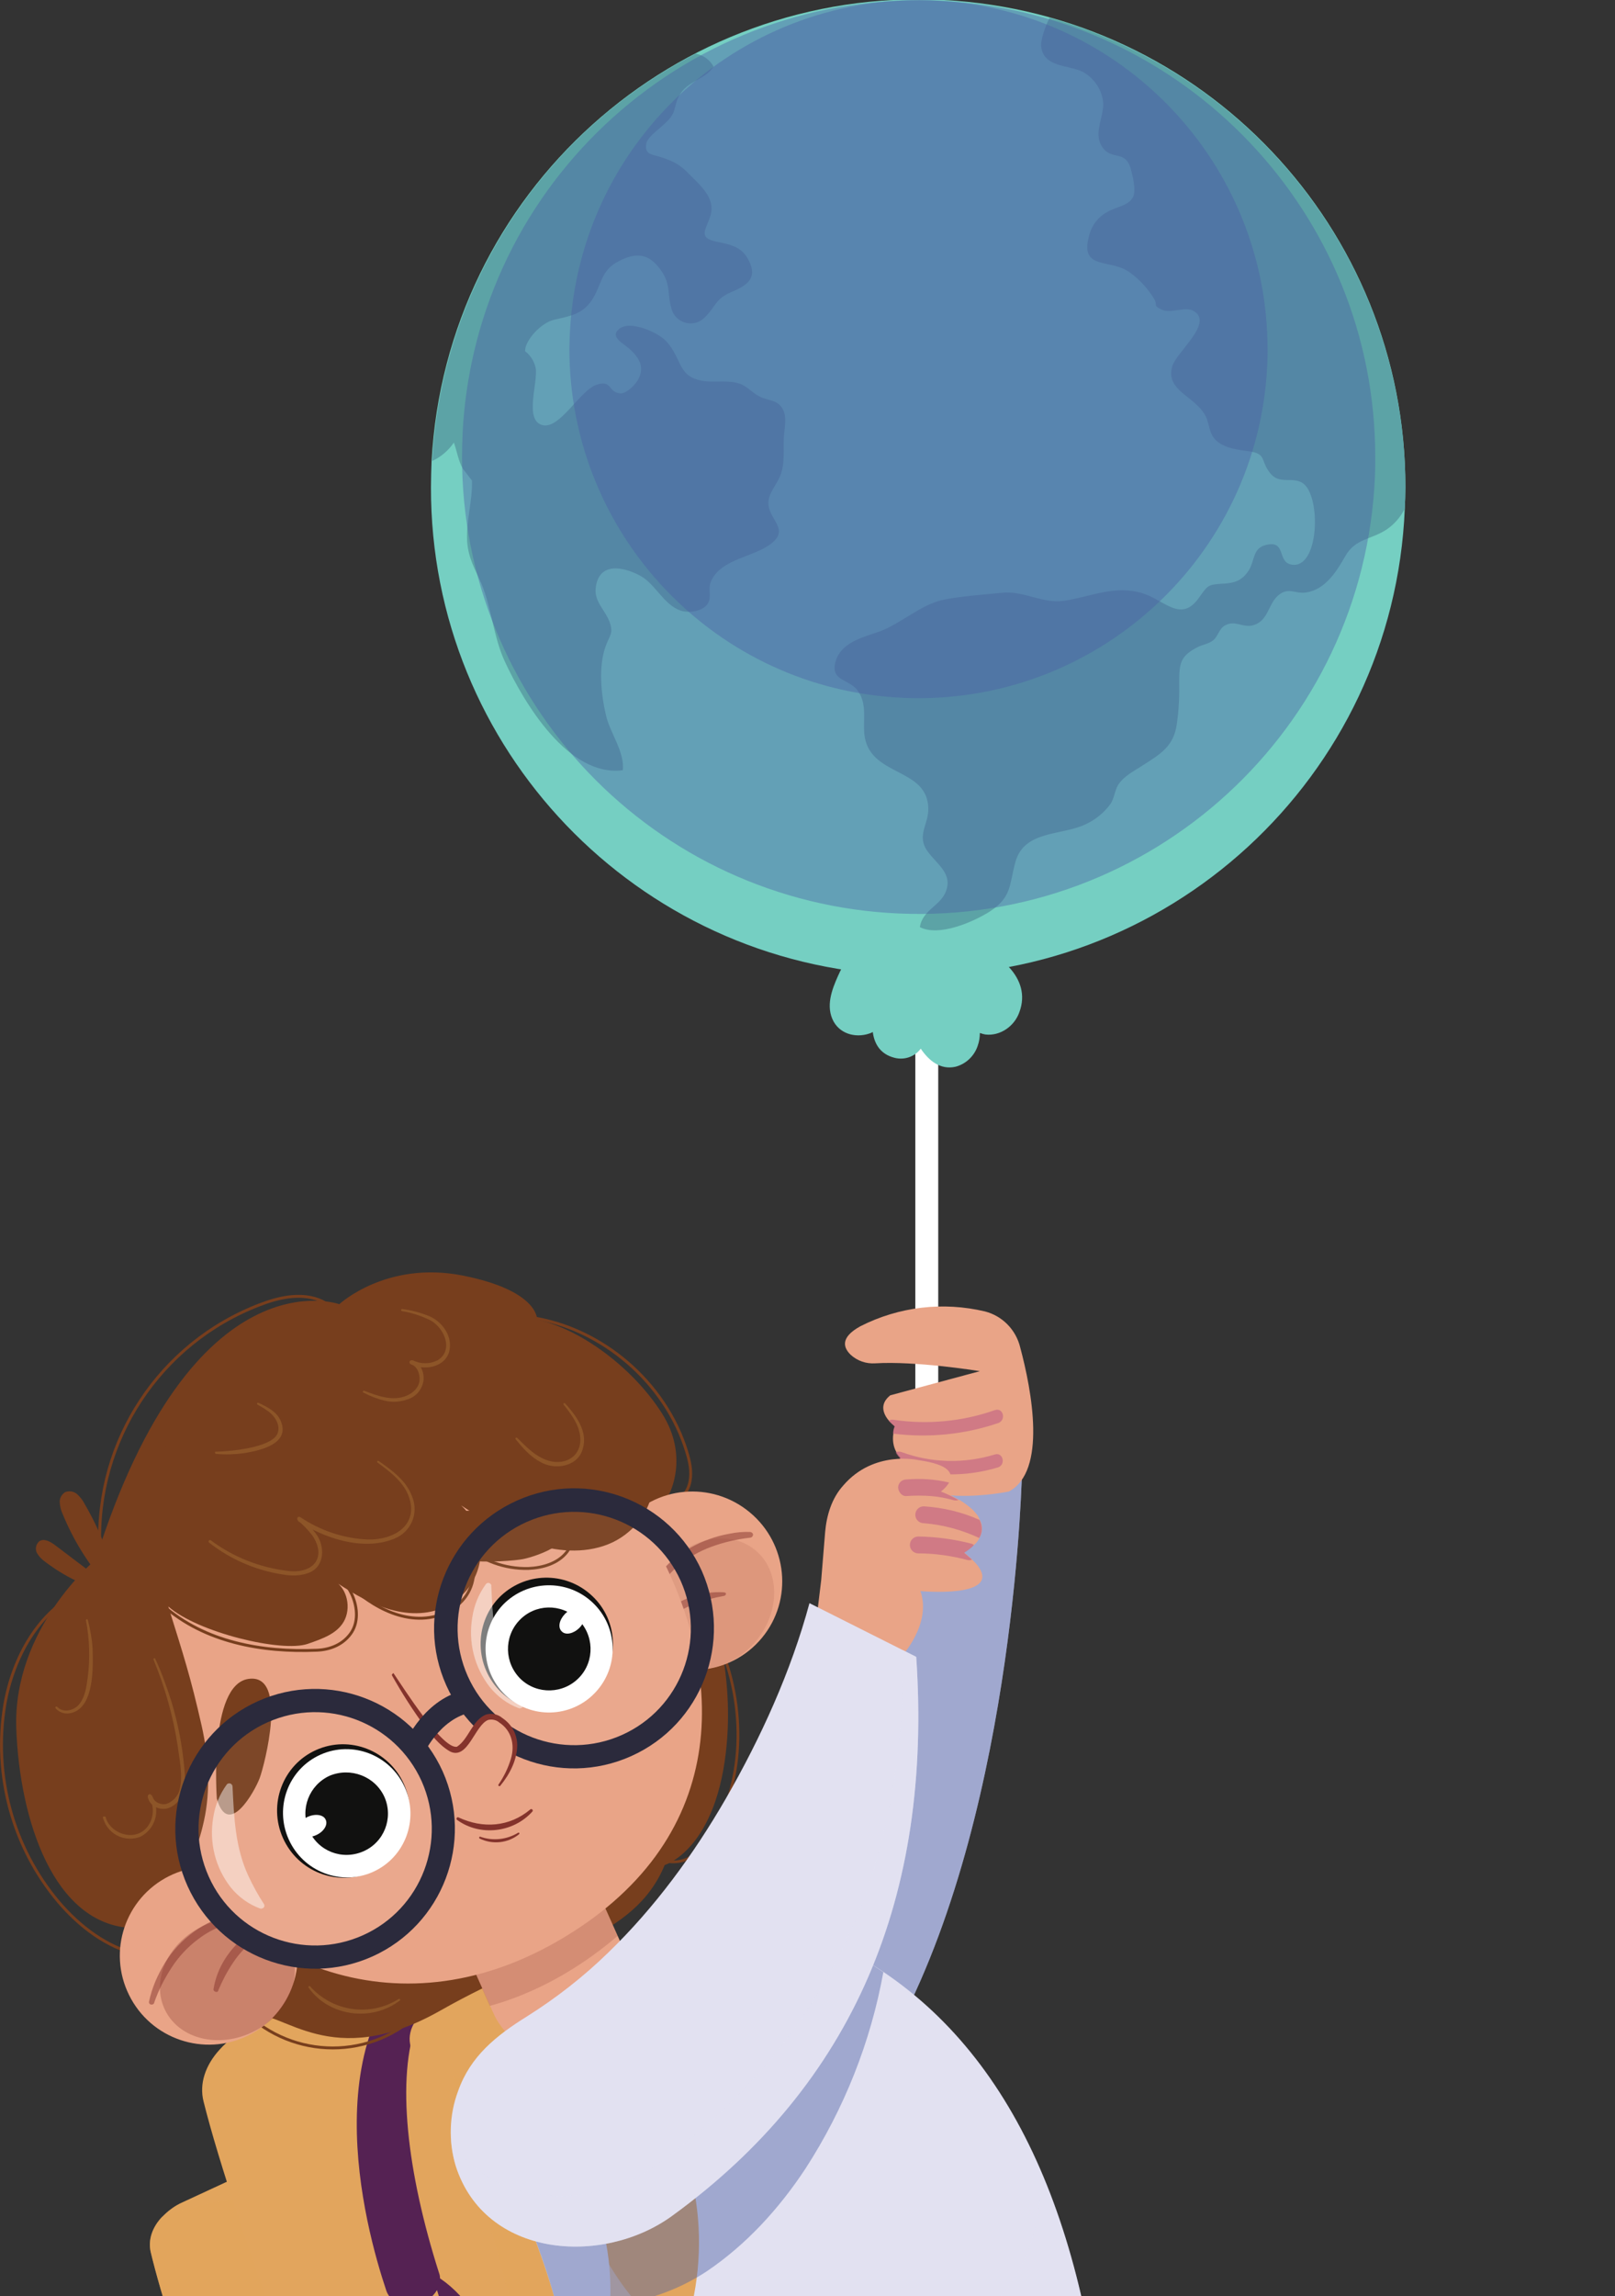 <?xml version="1.0" encoding="UTF-8"?> <svg xmlns="http://www.w3.org/2000/svg" xmlns:xlink="http://www.w3.org/1999/xlink" version="1.1" id="Слой_1" x="0px" y="0px" viewBox="0 0 535.5 761.1" style="enable-background:new 0 0 535.5 761.1;" xml:space="preserve"><rect x="0" y="0" width="535.5" height="761.1" fill="#333333" stroke="none"/> <style type="text/css"> .st0{clip-path:url(#SVGID_00000029725505286387897120000004481907416192002453_);} .st1{fill:#FFFFFF;} .st2{fill:#75CFC2;} .st3{fill:#5CA3A6;} .st4{opacity:0.42;fill:#4B60A5;enable-background:new ;} .st5{fill:#E2A55D;} .st6{opacity:0.46;fill:#E2A55D;enable-background:new ;} .st7{fill:#552253;} .st8{fill:#4B60A5;} .st9{fill:#DD9EBD;} .st10{fill:#F7EBE8;} .st11{opacity:0.46;fill:#552253;enable-background:new ;} .st12{fill:#E2E1F1;} .st13{opacity:0.44;fill:#4B60A5;enable-background:new ;} .st14{fill:#E9A487;} .st15{opacity:0.65;fill:#C46584;enable-background:new ;} .st16{fill:#1E2FFA;} .st17{opacity:0.22;fill:#4B60A5;enable-background:new ;} .st18{opacity:0.44;fill:#E2E1F1;enable-background:new ;} .st19{fill:none;stroke:#773E1D;stroke-width:0.96;stroke-miterlimit:10;} .st20{fill:none;stroke:#773E1D;stroke-width:0.91;stroke-miterlimit:10;} .st21{fill:#773E1D;} .st22{opacity:0.2;fill:#84332C;enable-background:new ;} .st23{opacity:0.12;fill:#84332C;enable-background:new ;} .st24{opacity:0.5;fill:#84332C;enable-background:new ;} .st25{fill:#050504;stroke:#050504;stroke-width:1.49;stroke-miterlimit:10;} .st26{fill:#050504;} .st27{fill:#84332C;} .st28{fill:#8D5528;} .st29{opacity:5.000000e-02;fill:#FFFFFF;enable-background:new ;} .st30{fill:#2B2A3C;} .st31{opacity:0.46;} </style> <g> <defs> <rect id="SVGID_1_" y="-0.2" width="535.5" height="761.3"></rect> </defs> <clipPath id="SVGID_00000173846654024165686660000014185358716942119358_"> <use xlink:href="#SVGID_1_" style="overflow:visible;"></use> </clipPath> <g style="clip-path:url(#SVGID_00000173846654024165686660000014185358716942119358_);"> <g id="Слой_2_00000056400675713323692790000008896561736490288783_"> <g id="STORY_4"> <rect x="303.5" y="284" class="st1" width="7.6" height="263.9"></rect> <path class="st2" d="M466,161.5c0,2.4-0.1,4.7-0.2,7.1c-3.7,89.1-79,158.3-168.1,154.6c-86.6-3.6-155-75-154.8-161.7 c0-2.9,0.1-5.8,0.2-8.6C147.9,63.8,223.9-4.6,312.9,0C398.8,4.5,466.1,75.5,466,161.5z"></path> <path class="st2" d="M321,312.6c-5.7-1.6-11.8-2-17.7-2.4c-5.2-0.3-10.7-0.4-15.6,1.8s-7.7,6.7-9.8,11.4s-4.2,10.2-1.5,15.2 c2.5,4.5,8.1,5.6,12.6,3.7c0.1-0.1,0.3-0.2,0.4-0.2c0.5,3.9,2.5,7.3,7.1,8.5c3.3,0.9,6.8-0.3,8.8-3c2.7,4,6.5,7.1,11.5,6 c3.5-0.9,6.3-3.6,7.4-7c0.5-1.4,0.7-2.8,0.7-4.2c0.6,0.2,1.2,0.4,1.8,0.5c5,0.6,9.7-2.8,11.3-7.4 C342.3,324,330.6,315.3,321,312.6z"></path> <path class="st3" d="M466,161.5c0,2.4-0.1,4.7-0.2,7.1c-1.4,2.8-3.5,5.2-6,6.9c-5.3,3.5-10.3,2.9-13.7,8.8 c-2.8,4.9-6.6,11.2-13.1,12.1c-3.7,0.5-5.7-1.9-9.1,0.9s-3.3,8.4-8.2,9.9c-3.5,1.1-6.1-1.8-9.5,0.1c-2,1.1-2.3,3.6-3.9,4.9 s-3.4,1.4-5.2,2.3c-5.6,2.9-6.1,5.2-6.1,11.4c0.1,4.7-0.1,9.4-0.8,14.1c-1,7.3-5.2,9.8-11.3,13.7c-2.9,1.9-6.2,3.5-8.1,6.4 c-1.2,1.9-1.3,4.5-2.6,6.4c-2.2,3-5.1,5.3-8.4,6.8c-7.9,3.7-20.2,1.9-23.1,12.4c-2.1,7.5-1.1,11.7-8.6,16.5 c-5.4,3.4-16.8,8.4-23.1,5.1c0.9-5.6,6.5-6.9,8.5-11.5c2.7-6.2-3-9.4-6-13.7c-3.7-5.3,0.5-8.8,0.3-14.3 c-0.4-13.2-18.4-10.4-21-23.1c-1-5.1,1-10.8-2.2-15.5c-2.8-4.2-9-3.3-7.7-9.3c1.5-6.9,9.1-8.6,14.8-10.6 c7.2-2.7,13.6-8.9,21.1-10.5c6-1.2,13.2-1.7,19.4-2.3c7.4-0.8,13.5,3.8,20.9,2.6c8.9-1.4,16.7-5.3,25.9-2.4 c7.2,2.3,12.6,9.8,18.5,1.5c2.9-4,2.8-4.4,7.5-4.7c3.8-0.2,6.6-0.6,9.1-4.5c2-3.2,1.2-7.4,5.8-8.4c6.6-1.5,3.6,5.5,8.1,6.5 c9.5,2.1,10.2-22.9,3.9-27c-3.5-2.2-7.6,0.6-10.7-3.2c-3.4-4.2-1.1-6.5-7-7.3c-3.5-0.5-7.6-0.9-10.5-3.2s-2.5-5.4-3.9-8.4 c-3.5-6.8-13.5-8.4-11.1-16.6c1.4-4.8,14.1-14.6,6.9-18.4c-2.8-1.5-7.5,1.1-10.5-0.4s-1.1-1.2-2.4-3.5c-2-3.3-4.6-6.2-7.7-8.5 c-6.4-5.2-17.1-0.6-13.9-12.4c0.8-3.4,3-6.3,6-7.9c2.7-1.7,7.1-2,8.6-5c1.1-2.3-0.2-7.3-0.8-9.5c-1.9-6.3-6.4-2.4-9.5-7.2 s1.1-10.5,0.3-15.3c-0.6-4-3.1-7.5-6.7-9.5c-5-2.4-13.2-1.4-13.8-8.7c-0.1-1.6,1.1-5.8,2.8-9.2C417.8,25.5,466,89.1,466,161.5z"></path> <path class="st3" d="M259.9,144.9c-0.2,4.2,0.4,8.2-1,12.3c-0.9,2.6-3,5-3.8,7.5c-2.1,6.6,7,9.9,1.2,15s-17.2,5.2-20.6,13.1 c-1,2.4,0.3,4.9-0.9,7.1c-1.6,2.8-6.4,3.4-9.1,2.5c-5.6-1.9-8.3-8.7-13.3-11.5c-5.7-3.1-14-4.8-14.9,4.2 c-0.4,4.4,3.2,7.2,4.6,11s0.1,4.4-1.2,7.9c-2.6,6.9-1.6,16.3,0.1,23.4c1.4,5.7,6.2,12,5.5,17.9c-18.1,2.4-32.9-22.6-39.1-36 c-3.8-8.2-4.3-17.5-7.8-25.9c-2.1-4.8-4.3-8.3-4.7-13.9c-0.4-6.8,1.8-13.5,1.6-20.2l-3-3.9c-1.5-2.5-2-5.9-3-8.7 c-1.8,2.6-4.2,4.7-7,6l-0.2,0.1c3.1-57.3,36.3-108.7,87.4-135c2.5,0.5,4.7,2,5.9,4.3c-2.8,4.4-8.8,4.6-11.5,9.8 c-1,1.8-1.1,3.8-1.9,5.6c-1.5,3.6-8.3,7-8.9,10.1c-0.7,3.8,2,3.5,5.2,4.6c4.2,1.4,6.2,2.6,9,5.5c3.5,3.6,8.6,7.7,7.2,13.3 c-1.3,5-4.9,7.8,2.3,9.2c4.9,1,8.6,1.8,10.8,7.3s-2.3,7.6-6.5,9.4c-5.1,2.2-4.9,4.6-8.5,8.2c-2.5,2.7-6.7,2.8-9.3,0.3 c-0.9-0.8-1.5-1.8-1.8-2.9c-1.5-4.8-0.2-8.1-3.4-12.7c-3.8-5.5-7.9-6.5-14.2-3.2c-6,3.1-5.5,7.7-8.8,12.8 c-3.2,4.9-7.6,5.4-12.6,6.6c-3.8,0.9-8.3,5.4-9.4,9c-0.1,0.4-0.2,0.9-0.2,1.4c1.8,1.4,3,3.3,3.5,5.5c0.9,4.8-3.9,17.3,2.2,19 c5.8,1.6,12.6-11.7,18.1-13.4c5.1-1.6,3.6,2.4,7.7,2.9c2.1,0.2,5.3-3.1,6.1-4.8c2.1-4.1,0.1-7.1-2.8-9.8c-2-1.9-6.8-4-3.7-6.7 c3.7-3.2,13,1.2,15.5,3.8c5.8,6,3.6,12.5,13.5,13.5c3.5,0.3,7.7-0.4,11.1,0.8c2.6,0.9,4.3,3.2,6.7,4.3c3.1,1.5,5.8,0.9,7.6,4.2 C261,138.4,260.1,142,259.9,144.9z"></path> <path class="st4" d="M456,151.4c0,2.2,0,4.4-0.1,6.6c-3.6,83.6-74.2,148.4-157.8,144.8c-81.1-3.5-145-70.3-144.9-151.4 c0-2.7,0.1-5.4,0.2-8.1C157.8,59.8,229.2-4.2,312.7,0.3C393,4.6,456,71,456,151.4z"></path> <path class="st4" d="M420.3,115.8c0,1.7,0,3.4-0.1,5.1c-2.9,63.9-57.1,113.3-120.9,110.4c-61.8-2.8-110.4-53.7-110.5-115.5 c0-2.1,0.1-4.1,0.2-6.2c3.5-63.9,58-112.8,121.9-109.4C372.2,3.6,420.3,54.3,420.3,115.8L420.3,115.8z"></path> <path class="st5" d="M50,746.6c6.7,28.1,30.9,95,38,114.6c0.9,2.2,2.4,4.1,4.5,5.4c2.4,1.6,5.2,2.6,8.1,2.9 c13.6,1.6,33.2,0,40.8-0.7c3.1-0.3,6.2-0.9,9.3-1.7c11.9-3.5,22.2-11.2,28.7-21.8c3.1-4.9,3.6-10.2,1.5-14.8 c0,0-28.6-95-38.7-108.9c-6.6-9.1-15.7-13.8-29.3-12.6c-5.9,0.5-11.6,2.1-17,4.6L60.5,730c-2.5,1.1-4.8,2.8-6.7,4.8 C50.5,738.2,49,742.5,50,746.6z"></path> <path class="st6" d="M50,746.6c6.7,28.1,30.9,95,38,114.6c0.9,2.2,2.4,4.1,4.5,5.4c12,2.7,28.9,1.8,40.2,0.7 c6.8-0.7,12-5.4,11.4-10.2c-3.5-25.6-27.9-89.6-37.6-114.4c-3.7-9.4-15.7-15.1-29.2-13.6c-8,1-16,2.9-23.6,5.7 C50.5,738.2,49,742.5,50,746.6z"></path> <path class="st5" d="M123.6,857.7c1.3,3.1,3.6,5.7,6.5,7.4c3.6,2.1,7.6,3.4,11.8,3.7c19.6,1.8,47.8-1.2,58.7-2.6 c4.5-0.5,9-1.4,13.4-2.7c15.5-4.7,29-14.2,38.6-27.2c1.1-1.5,2.1-3,3.1-4.4c4.5-7,5.4-14.4,2.4-20.8c0,0-41.9-143.1-61.2-160.9 c-2.6-2.4-5.5-4.4-8.6-6.1c-9.9-5.2-22.5-6.4-38.9-2.6c-3.9,0.9-7.6,2.2-11.2,3.9l-9.9,4.8l-19.6,9.4l-26,12.5 c-3.7,1.7-7.1,4.2-9.8,7.2c-4.8,5.2-6.9,11.4-5.4,17.3C77.5,736.8,113.2,830.7,123.6,857.7z"></path> <polygon class="st7" points="158.6,798.3 113.3,804.4 110.1,806.4 134,843.8 "></polygon> <polygon class="st7" points="158.6,798.3 113.3,804.4 110.1,806.4 134,843.8 "></polygon> <polygon class="st8" points="125.8,839.1 109.5,787.9 121.2,784.2 137.5,835.3 134.2,833.4 132.7,836.9 129.8,835 128.8,838.3 126.3,836.1 "></polygon> <polygon class="st7" points="125.8,839.1 126.3,836.1 128.8,838.3 129.8,835 132.7,836.9 134.2,833.4 137.5,835.3 136.8,842.8 136.1,849.5 131.2,844.5 "></polygon> <polygon class="st7" points="131.2,844.5 136.8,842.8 136.1,849.5 "></polygon> <path class="st9" d="M112.2,776.1L112.2,776.1c3.2-1,6.7,0.8,7.7,4c0,0,0,0,0,0l1.5,4.7l-11.7,3.7l-1.5-4.7 C107.1,780.6,108.9,777.1,112.2,776.1C112.1,776.1,112.1,776.1,112.2,776.1z"></path> <rect x="109.7" y="785.9" transform="matrix(0.953 -0.304 0.304 0.953 -234.174 72.585)" class="st10" width="12.2" height="3.9"></rect> <polygon class="st10" points="132,784.5 148.3,835.6 136.6,839.3 120.2,788.2 123.6,790.1 125,786.7 128,788.5 129,785.2 131.4,787.4 "></polygon> <polygon class="st7" points="132,784.5 131.4,787.4 129,785.2 128,788.5 125,786.7 123.6,790.1 120.2,788.2 121,780.8 121.6,774 126.6,779 "></polygon> <polygon class="st7" points="126.6,779 121,780.8 121.6,774 "></polygon> <path class="st5" d="M145.6,847.5L145.6,847.5c-3.2,1-6.7-0.8-7.7-4l-1.5-4.7l11.7-3.7l1.5,4.7 C150.7,843,148.9,846.4,145.6,847.5z"></path> <rect x="135.8" y="833.7" transform="matrix(0.953 -0.304 0.304 0.953 -247.483 82.778)" class="st10" width="12.2" height="3.9"></rect> <polygon class="st8" points="146.5,835.9 130.2,784.8 141.9,781 158.2,832.2 154.9,830.2 153.4,833.7 150.5,831.9 149.5,835.2 147.1,833 "></polygon> <polygon class="st7" points="146.5,835.9 147.1,833 149.5,835.2 150.5,831.9 153.4,833.7 154.9,830.2 158.2,832.2 157.5,839.6 156.8,846.4 151.9,841.4 "></polygon> <polygon class="st7" points="151.9,841.4 157.5,839.6 156.8,846.4 "></polygon> <path class="st9" d="M132.9,772.9L132.9,772.9c3.2-1,6.7,0.8,7.7,4l1.5,4.7l-11.7,3.7l-1.5-4.7 C127.8,777.4,129.6,773.9,132.9,772.9C132.9,772.9,132.9,772.9,132.9,772.9z"></path> <rect x="130.4" y="782.7" transform="matrix(0.953 -0.304 0.304 0.953 -232.231 78.728)" class="st10" width="12.2" height="3.9"></rect> <path class="st7" d="M110.1,806.4c6.4,1.6,13.3,1.4,19.7,0.5c10.1-1.3,19.2-5.5,28.8-8.6l18.6,58.2c0.5,1.7-0.1,3.6-1.6,4.5l0,0 c-2.5,1.6-5.1,2.9-7.8,3.9c-13.7,5-26.2,0.7-34-3.4c-5.1-2.6-8.7-7.4-9.9-13C123.8,848.6,117.5,829.7,110.1,806.4z"></path> <path class="st11" d="M158.6,798.3l18.5,57.9c-4.3,1-8.7-0.7-10.5-4.4c-5.2-10.7-11.6-29.5-18-50 C151.9,800.6,155.2,799.4,158.6,798.3z"></path> <path class="st6" d="M199.7,852.9c3.1,5.9,13.3,7,21.9,2.4c10.7-5.7,21-12.1,30.9-19c1.1-1.5,2.1-3,3.1-4.4 c4.5-7,5.4-14.4,2.4-20.8c0,0-41.9-143.1-61.2-160.9c-2.6-2.4-5.5-4.4-8.6-6.1c-4.5,1.8-9,3.8-13.3,6.1 c-17.8,9.4-27.7,26-24.2,40.1C159.6,727.3,183,821,199.7,852.9z"></path> <path class="st7" d="M148.4,641.7l21.4-3.7c-11.7,5.8-25.2,15.6-31.5,32.2c-7,18.4-3.4,49.8,7.3,83.3c0.2,0.5,0.3,1.1,0.3,1.7 c4.8,3.3,8.8,7.6,11.7,12.7c0.2,0.4,0,0.9-0.3,1.1c-0.1,0-0.1,0.1-0.2,0.1c-2.3,0.8-4.4,1.9-6.5,3.1c-0.4,0.3-1,0.2-1.2-0.2 c0,0,0-0.1-0.1-0.1c-1.7-4.2-3.1-8.4-4.4-12.8c-1.5,2.5-4,4.3-6.9,4.8c-2.1,0.5-4.3,0.3-6.2-0.6c-1.7-0.8-3.1-2.2-3.7-4 C121,738.2,102.3,669.5,148.4,641.7z"></path> <path class="st12" d="M338.9,486.6l-37.1-2.9c-25.2,62.8-31.9,111.4-66.9,140.6c-9.9,8.3-16.9,19.8-18.1,32.7 c-1.9,20.3,6.3,32.4,22.3,38.1c22.6,8.1,48.1-2.8,59.2-24.1C337.1,596.6,338.9,486.6,338.9,486.6z"></path> <g> <path class="st13" d="M338.9,486.6l-37.1-2.9c-25.2,62.8-31.9,111.4-66.9,140.6c-9.9,8.3-16.9,19.8-18.1,32.7 c-1.9,20.3,6.3,32.4,22.3,38.1c22.6,8.1,48.1-2.8,59.2-24.1C337.1,596.6,338.9,486.6,338.9,486.6z"></path> </g> <path class="st14" d="M334.5,494.4c12.7-6.7,7.6-33.5,3.8-47.7c-1.4-5.9-5.9-10.5-11.7-12c-13.9-3.3-28.5-1.6-41.3,4.9 c-6.9,3.8-5.6,7.2-3.2,9.5c2.2,2,5.1,3,8.1,2.8c13.4-0.8,33.4,2.4,34.7,2.6l-29.7,8c-3.9,3.1-2.1,6.5-0.4,8.5 c0.6,0.6,1.2,1.2,1.9,1.8c-0.3,0.8-0.5,1.6-0.5,2.5c-0.3,2.1,0,4.2,1,6c0.3,0.7,0.8,1.3,1.3,1.8c0,0.9,0.1,1.9,0.3,2.8 C302,501,334.5,494.4,334.5,494.4z"></path> <path class="st15" d="M296.1,475.2c11.8,1.5,23.7,0.3,34.9-3.5c2.7-1,1.7-5.2-1.1-4.3c-10.8,3.8-22.4,4.9-33.7,3.2 c-0.5-0.1-1.1,0-1.5,0.4c0.6,0.6,1.2,1.2,1.9,1.8C296.3,473.6,296.1,474.4,296.1,475.2z"></path> <path class="st15" d="M298.6,486c10.5,3.5,21.7,3.6,32.3,0.4c2.7-0.9,1.7-5.1-1-4.3c-10.1,3.1-21,2.9-31-0.8 c-0.6-0.2-1.3-0.2-1.9,0.1c0.3,0.7,0.8,1.3,1.3,1.8C298.3,484.1,298.4,485.1,298.6,486z"></path> <path class="st14" d="M198.5,769.4l163.9,12l3.9,22.1l103.5,148.6l-41.2,30.1L309,854h-36l-34.8,164.2c-54.7-7.9-53-8.9-53-8.9 C188.5,992.5,198.5,769.4,198.5,769.4z"></path> <path class="st16" d="M424,869.9l-57.7-66.4l-3.9-22.1l-163.9-12c0,0-18.8,135.5-22.1,152.3c0,0,32.4,19.9,87.7,19.4L273,854h36 l45.2,67.7C377.7,915.2,411.8,884.9,424,869.9z"></path> <path class="st17" d="M226.5,830c27.5,4.9,56.7,2.6,83.7-3.7c7-1.6,14-3.6,20.8-5.9c5.9-2,11.9-4.1,17.3-7.3 c5.1-3.1,9.7-7,13.6-11.5c1.1-1.3,2.3-2.6,3.4-3.9l-2.8-16.2l-163.9-12c0,0-0.8,21.6-2.3,51.3C205.9,825,216.1,828.1,226.5,830z "></path> <path class="st12" d="M206.5,651.9l-17.8,16.6c-17.8,16.5-23.9,42.4-14.7,64.9c12.4,30.4,20.3,61.3,13.2,86 c46.8,26,176.4-31.3,176.4-31.3c-11.2-76.1-42.4-126.9-97-148.2C246,631.8,222.6,636.9,206.5,651.9z"></path> <path class="st5" d="M198.7,675.7c-13.2-9.4-29.5-14.4-45.8-13.2c-1.1,0.1-2.1,0.8-2.6,1.8c-3.5-0.3-7.1,0.7-9.9,2.8 c-4.4,3.5-6.2,9.4-2.8,14.2s9.8,6,14.9,7.8c7.3,2.5,14.2,5.8,20.6,10c25,16.7,33,48.5,27.8,76.9c-3.2,17.7-10.7,34.2-19.8,49.5 c-1.4,2.4,1.6,6,4.1,4.1c23.8-18.2,41.9-44.2,45.8-74.4S224,693.6,198.7,675.7z"></path> <path class="st18" d="M345.2,720.1c0,4.6-0.3,9.3-1,13.8c-1.6,9.7-5.3,19-11.8,26.5c-8.1,9.1-18.2,16.2-29.5,20.8 c-20.5,8.7-45.6,8.8-66.3,0.6c-21.5-8.5-35.5-28.4-43.3-49.5c-6.9-18.7-9-38.8-9.5-58.7c-14,16.5-18.2,39.5-9.9,59.8 c12.4,30.4,20.3,61.3,13.2,86c46.8,26,176.4-31.3,176.4-31.3C359.8,762.5,353.7,739.8,345.2,720.1z"></path> <path class="st13" d="M184.3,763.1c5.6,1.2,11.3,1.5,16.9,1c11.8-0.8,23.2-4.7,33.1-11.2c13.2-8.9,24.1-20.9,32.8-34.1 c12.8-19.8,21.6-41.9,25.8-65.1c-8.2-5.6-17.1-10.2-26.4-13.9c-20.6-8-43.9-3-60.1,12l-17.8,16.6c-17.8,16.6-23.9,42.5-14.7,65 C178,743.1,181.5,753,184.3,763.1z"></path> <path class="st19" d="M77.1,662.2c13.7,18.3,39.7,22.1,58,8.4c3.6-2.7,6.8-6,9.4-9.8"></path> <path class="st19" d="M26.9,527.4C12.7,534.1,4.3,549.5,1.6,565c-3.9,23.4,2.6,47.3,17.8,65.4c7,8.2,15.9,15,26.4,17.5 s22.5-0.3,29.4-8.5"></path> <path class="st19" d="M176,436.7c23.7,3.5,44.7,21.6,51.7,44.5c1,3.2,1.7,6.5,1.1,9.8s-2.9,6.4-6.1,7.1"></path> <path class="st20" d="M217.4,615.6c3.8,2.2,8.6,2.1,12.2-0.4c3.6-2.3,6.1-6,8.1-9.9c10.3-19.9,9.1-46.8-2.8-67.6"></path> <path class="st21" d="M31.7,517c0,0-27.5,22.6-26.3,56c1.1,30.1,12.3,65,38.5,66.1c0,0,29.3,30.7,39.5,28.8s26.3,19.2,62.7-1.5 s64.1-23.6,74.3-48.2c0,0,17.6-5.2,20.6-40.5c2.1-24.3-4.6-44.9-9-57.6c-3-8.4-6.4-16.6-10.2-24.7c0,0,6.9-12.4-2.3-26.9 s-26.2-27.7-41.4-31.1c0,0,0.6-9.6-24.7-14.6s-40.9,9.5-40.9,9.5S63.9,414.8,31.7,517z"></path> <path class="st14" d="M162.1,606.7l1.2-0.5c11.8-5.3,25.6,0,30.9,11.8l13.3,29.7c5.3,11.8,0,25.6-11.8,30.9l-1.2,0.5 c-11.8,5.3-25.6,0-30.9-11.8l-13.3-29.7C145,625.8,150.3,612,162.1,606.7z"></path> <path class="st22" d="M204.8,641.7L194.1,618c-5.3-11.8-19.1-17-30.9-11.8c0,0,0,0,0,0l-1.2,0.5c-11.8,5.3-17,19.1-11.8,30.9 l12.2,27.3C172.6,662.1,188.3,655.8,204.8,641.7z"></path> <path class="st14" d="M95.7,635.2c7.2,14.6,1.2,32.3-13.4,39.5s-32.3,1.2-39.5-13.4c-7.2-14.5-1.3-32.1,13.2-39.4 C70.6,614.6,88.4,620.6,95.7,635.2C95.7,635.2,95.7,635.2,95.7,635.2z"></path> <path class="st22" d="M96,645.7c4.8,9.6-0.5,22-11.9,27.7s-24.5,2.6-29.3-7s0.5-22,11.9-27.7S91.2,636.1,96,645.7z"></path> <path class="st23" d="M96,645.7c4.8,9.6-0.5,22-11.9,27.7s-24.5,2.6-29.3-7s0.5-22,11.9-27.7S91.2,636.1,96,645.7z"></path> <path class="st24" d="M49.4,663.5c0.5-2.3,1.2-4.5,2.1-6.7c0.9-2.1,2-4.2,3.2-6.2c2.5-4,5.7-7.4,9.5-10.2 c1.9-1.4,3.9-2.6,6.1-3.6l3.3-1.2c1.1-0.4,2.2-0.7,3.4-0.9c2.3-0.5,4.6-0.8,6.9-0.8c1.2-0.1,2.3,0,3.5,0.1l3.4,0.2 c0.5,0.2,0.8,0.8,0.6,1.3c-0.1,0.3-0.4,0.6-0.7,0.6h-0.1h-3.3c-1.1-0.1-2.2,0-3.3,0.1c-2.2,0.1-4.3,0.5-6.5,1 c-4.2,1-8.2,2.8-11.7,5.5c-3.5,2.6-6.5,5.8-8.9,9.5c-2.4,3.7-4.4,7.6-5.8,11.7v0.1c-0.3,0.5-0.9,0.6-1.4,0.3 C49.5,664.1,49.3,663.8,49.4,663.5L49.4,663.5z"></path> <path class="st24" d="M70.8,659.3c0.6-3.6,1.9-7,3.9-10.1c2-3.1,4.5-5.8,7.5-8c1.5-1.1,3.1-2,4.8-2.8c1.7-0.7,3.5-1.2,5.2-1.6 c1.8-0.4,3.6-0.6,5.4-0.6c1.8,0,3.6,0.2,5.4,0.4c0.4,0,0.7,0.4,0.7,0.8c0,0,0,0,0,0c0,0.4-0.3,0.7-0.7,0.7h-0.1 c-1.7,0.1-3.4-0.1-5.1,0.1c-1.7,0.2-3.4,0.4-5,0.9c-3.2,0.8-6.3,2.3-8.9,4.3c-2.6,2-4.9,4.5-6.7,7.3c-1.9,2.8-3.5,5.9-4.8,9v0.1 c-0.1,0.4-0.6,0.6-0.9,0.4c0,0,0,0-0.1,0C70.9,660,70.7,659.6,70.8,659.3z"></path> <ellipse transform="matrix(0.637 -0.771 0.771 0.637 -320.497 367.349)" class="st14" cx="229.7" cy="523.9" rx="29.5" ry="29.7"></ellipse> <path class="st23" d="M221.1,549.3c8.3,6.8,21.5,4.4,29.6-5.4c8.1-9.8,8-23.3-0.3-30.1s-21.5-4.4-29.6,5.4 C212.7,529,212.8,542.5,221.1,549.3z"></path> <path class="st24" d="M248.8,507.8c-2.3-0.1-4.7,0.1-7,0.6c-2.3,0.4-4.5,1-6.7,1.8c-4.4,1.6-8.5,3.9-12.1,7 c-1.8,1.5-3.4,3.2-4.8,5.1l-1.9,2.9c-0.6,1-1.2,2-1.6,3.1c-1,2.1-1.8,4.3-2.4,6.5c-0.3,1.1-0.5,2.3-0.7,3.4l-0.6,3.4 c0.1,0.5,0.5,0.9,1.1,0.9c0.3,0,0.6-0.2,0.8-0.5v-0.1l0.7-3.2c0.2-1.1,0.4-2.2,0.8-3.2c0.6-2.1,1.5-4.1,2.4-6.1 c1.9-3.9,4.6-7.4,7.9-10.2c3.3-2.8,7.1-5,11.2-6.5c4.1-1.5,8.4-2.5,12.8-3h0.1c0.5-0.1,0.9-0.5,0.9-1.1 C249.6,508.2,249.3,507.9,248.8,507.8z"></path> <path class="st24" d="M240,527.8c-3.6-0.2-7.3,0.3-10.7,1.5c-3.5,1.2-6.7,3.1-9.4,5.5c-1.4,1.2-2.7,2.5-3.8,4 c-1.1,1.5-2,3.1-2.7,4.8c-0.8,1.6-1.4,3.4-1.8,5.1c-0.4,1.8-0.7,3.5-0.9,5.3c-0.1,0.4,0.2,0.8,0.6,0.9c0.4,0.1,0.8-0.2,0.9-0.6 l0,0v-0.1c0.5-1.7,0.7-3.4,1.3-5c0.5-1.6,1.2-3.2,1.9-4.7c1.5-3,3.6-5.6,6.2-7.8c2.6-2.2,5.5-3.8,8.6-5c3.2-1.2,6.4-2.1,9.8-2.7 h0.1c0.4-0.1,0.7-0.5,0.6-0.9C240.6,528,240.3,527.8,240,527.8z"></path> <path class="st14" d="M215.6,509.3c26.9,46.4,26.1,101.6-31,134.3c-53.4,30.6-107,7.5-133.9-38.9S39.1,499.4,84.6,473 S188.7,462.9,215.6,509.3z"></path> <path class="st19" d="M54.1,532.2c13.7,12.1,32.7,15.6,51,14.8c4.6-0.2,8.6-2,11.1-5.4c2.7-3.6,2.4-8.7,0.6-12.8 s-5.1-7.3-8.3-10.5c4.2,4.3,8.5,8.7,13.5,12.1s10.8,5.9,16.9,6s12.3-2.5,15.7-7.5s3.4-12.4-0.8-16.8c5.9,5.2,13.6,8,21.4,7.8 c4.8-0.2,9.9-1.7,12.8-5.5s2.5-10.2-1.8-12.5"></path> <ellipse transform="matrix(0.913 -0.409 0.409 0.913 -235.384 98.907)" class="st25" cx="113.7" cy="600.1" rx="21.2" ry="21.4"></ellipse> <ellipse transform="matrix(0.912 -0.409 0.409 0.912 -235.887 99.606)" class="st1" cx="115" cy="601.4" rx="21.1" ry="21.3"></ellipse> <path class="st26" d="M127.5,595.7c3,6.9-0.1,15-7.1,18s-15-0.1-18-7.1c-3-6.9,0.1-14.9,6.9-18 C116.3,585.7,124.4,588.8,127.5,595.7z"></path> <path class="st1" d="M108,603.2c0.8,1.7-0.7,4-3.2,5.1s-5.1,0.7-5.9-1s0.7-4,3.2-5.1S107.3,601.5,108,603.2z"></path> <path class="st25" d="M166.7,560.4c8.5,8,22,7.7,30-0.9c8-8.5,7.7-22-0.9-30c-8.5-8-21.8-7.7-29.9,0.7 C157.9,538.7,158.2,552.2,166.7,560.4C166.7,560.4,166.7,560.4,166.7,560.4z"></path> <path class="st1" d="M167.6,561.9c8.5,8,21.8,7.6,29.8-0.9c8-8.5,7.6-21.8-0.9-29.8c-8.4-7.9-21.6-7.6-29.7,0.7 C158.8,540.3,159.1,553.8,167.6,561.9C167.6,561.9,167.6,561.9,167.6,561.9z"></path> <path class="st26" d="M172.7,556.6c5.5,5.2,14.2,4.9,19.4-0.6s4.9-14.2-0.6-19.4c-5.5-5.2-14.1-5-19.3,0.5 C167,542.6,167.2,551.3,172.7,556.6z"></path> <path class="st1" d="M186.3,540.8c1.3,1.3,3.9,0.7,5.8-1.2s2.4-4.6,1-5.9s-3.9-0.7-5.8,1.3S184.9,539.5,186.3,540.8z"></path> <path class="st27" d="M152,602.4c8.1,3.8,16.9,3.2,23.8-2.6c0.2-0.2,0.5-0.2,0.7,0s0.2,0.5,0,0.7c-6.3,7-17.4,8.3-25,2.7 c-0.2-0.2-0.2-0.5,0-0.7C151.6,602.4,151.8,602.3,152,602.4z"></path> <path class="st27" d="M159.2,608.8c4.2,1.5,8.8,1,12.6-1.3c0.1-0.1,0.3,0,0.4,0.1c0.1,0.1,0,0.3-0.1,0.4 c-3.7,3-8.9,3.5-13.1,1.4c-0.1-0.1-0.2-0.3-0.1-0.4C159,608.8,159.1,608.8,159.2,608.8L159.2,608.8z"></path> <path class="st21" d="M66.9,572.2c-3.7-16.4-6.1-23.7-11.1-39.7c9.9,8.7,37.7,15.3,46.2,12.4c4.9-1.7,10.3-3.5,12.4-8.2 s0.3-11.2-4.5-13.2c5.5,3.6,11.1,7.2,17.3,9.3c6.2,2.2,13.2,2.8,19.3,0.3c10.6-4.2,15.7-16.3,11.4-26.8c-1.1-2.8-2.8-5.3-5-7.3 c7.4,4.8,14.8,9.5,23,12.4c8.2,2.9,17.6,3.7,25.7,0.5s14.7-11.1,14.8-19.9c0-9.1-6.4-16.7-12.8-23.2 c-14.9-15.3-32.2-29.9-53.2-34.2c-14.3-2.9-29.3-0.8-42.9,4.6S81.9,453.2,71,462.9c-22.8,20.3-41,47.1-45.3,77.4 c-2.7,18.7,0.7,37.7,9.5,54.3c4.4,8.3,10.4,15.6,17.6,21.5c9.5,7.7,12.9-4,14.8-12.4C69.9,593.4,69.2,582.5,66.9,572.2z"></path> <path class="st28" d="M69.8,510.5c7.5,5.6,16.3,9.1,25.6,10.2c8.3,1.1,13.1-4.3,8.2-11.7c-1.4-1.8-3-3.5-4.8-5 c-0.3-0.3-0.3-0.7-0.1-1c0.2-0.3,0.6-0.3,0.9-0.1c6.7,4.5,14.5,7.1,22.5,7.4c8.2,0.2,16.6-4.5,13.6-13.8 c-1.7-5.2-6.3-8.6-10.5-11.7c-0.4-0.2,0-0.8,0.4-0.5c4.4,3.1,9.2,6.5,11.1,11.9c2.2,5.4-0.4,11.6-5.9,13.8 c-0.1,0.1-0.3,0.1-0.5,0.2c-10.1,3.9-22.8-0.3-31.5-6l0.9-1.1c1.9,1.5,3.5,3.2,5,5.2c3.1,4,3.1,10.9-2.2,13 c-2.3,0.9-4.8,1.1-7.3,0.8c-9.5-1.2-18.4-4.9-25.9-10.8c-0.1-0.1-0.2-0.3-0.1-0.5C69.4,510.4,69.7,510.4,69.8,510.5L69.8,510.5z "></path> <path class="st28" d="M171.6,476.7c2.5,2.5,5,5.1,8.1,6.6c7,3.6,14.4-0.5,12.4-8.7c-0.8-3.3-3-6.2-5.2-9 c-0.3-0.3,0.2-0.7,0.5-0.4c3.5,3.9,7.5,9.1,5.9,14.8c-1.5,6.2-9.4,7.5-14.3,4.5c-3.3-1.8-5.7-4.6-8-7.4c-0.1-0.1-0.1-0.3,0-0.5 S171.4,476.6,171.6,476.7L171.6,476.7L171.6,476.7z"></path> <path class="st28" d="M35,602.2c1.1,4.6,7,7.4,11.3,5.4s5.7-8.2,3-11.9l1.2-0.5c0.2,2,2.9,3.3,4.8,2.7c2.1-0.8,3.8-2.6,4.3-4.8 c1.1-4.6-0.1-9.8-0.7-14.5c-1.5-9.8-4.2-19.3-8-28.5c-0.1-0.2,0-0.4,0.2-0.4c0.2-0.1,0.4,0,0.4,0.2c2.1,4.5,3.8,9.2,5.3,14 c2.2,7.2,3.6,14.5,4.3,22c0.4,3.7,0.5,8.1-2.1,11.2c-0.9,1.1-2.1,1.9-3.4,2.3c-2.8,0.8-6.2-0.9-6.6-3.9c0-0.4,0.2-0.7,0.6-0.8 c0,0,0,0,0,0c0.2,0,0.5,0.1,0.6,0.3c2.9,4.3,1.8,10.2-2.6,13.2c-0.3,0.2-0.7,0.4-1,0.6c-4.8,1.9-10.2-0.4-12.1-5.2 c-0.1-0.4-0.3-0.7-0.4-1.1c0-0.2,0.1-0.4,0.2-0.4S34.9,602.1,35,602.2L35,602.2z"></path> <path class="st28" d="M120.8,461c4.4,1.7,9.5,3.6,14.1,1.6c2.1-0.9,4-2.7,4.2-5s-0.8-4.7-2.8-5.4l0.6-1.3c2.6,1.3,5.6,1.3,8.2,0 c5.7-3.5,1.9-11.5-3.1-13.6c-2.8-1.3-5.7-2.2-8.7-2.7c-0.2,0-0.3-0.2-0.3-0.4c0,0,0,0,0,0c0-0.2,0.2-0.3,0.4-0.3 c3.1,0.4,6.1,1.2,9,2.4c4.4,1.9,7.9,6.9,6.5,11.9c-1.6,5.1-8.3,6.2-12.7,4c-0.4-0.2-0.5-0.6-0.4-0.9s0.6-0.5,0.9-0.4 c2.8,0.9,4.1,4.1,3.7,6.9c-0.5,2.8-2.4,5.1-5.1,6c-2.5,0.9-5.2,1.1-7.7,0.5c-2.5-0.6-4.8-1.5-7.1-2.7c-0.2-0.1-0.2-0.3-0.2-0.4 C120.5,461,120.7,460.9,120.8,461L120.8,461L120.8,461z"></path> <path class="st28" d="M19,565.8c2.1,2.2,5.9,1.1,7.5-1.2c1.8-2.4,2.2-5.7,2.6-8.7c0.8-6.2,0.6-12.6-0.6-18.8 c0-0.2,0.1-0.3,0.2-0.4c0,0,0,0,0,0c0.2,0,0.3,0.1,0.4,0.2c0.8,3.1,1.4,6.3,1.6,9.5c0.2,6.3,0.6,20.2-7.6,21.5 c-1.8,0.3-3.5-0.3-4.7-1.7c-0.1-0.2,0-0.4,0.1-0.5C18.7,565.7,18.9,565.7,19,565.8L19,565.8z"></path> <path class="st28" d="M71.5,481.2c4.7-0.1,18.5-1.3,20.5-6c1.1-2.6-0.7-5.6-2.8-7.2c-1.2-0.9-2.5-1.7-3.8-2.4 c-0.4-0.2-0.1-0.8,0.3-0.6c2.8,1.3,5.9,2.8,7.3,5.8c3.5,7.8-6.7,10-12.2,10.9c-3.1,0.4-6.2,0.5-9.2,0.2c-0.2,0-0.3-0.2-0.3-0.4 C71.2,481.3,71.3,481.2,71.5,481.2L71.5,481.2z"></path> <path class="st28" d="M102.8,658.4c7.5,8.4,19.9,10.2,29.4,4.2c0.3-0.2,0.7,0.3,0.4,0.5c-7,5.3-16.5,5.8-24.1,1.4 c-2.4-1.4-4.6-3.4-6.2-5.7C102.1,658.5,102.6,658.1,102.8,658.4z"></path> <path class="st21" d="M36.1,528c-7.6-2-14.8-5.5-21.1-10.3c-1.2-0.8-2.1-1.8-2.8-3c-0.6-1.3-0.3-2.8,0.8-3.8 c1.6-1.1,3.7,0.1,5.3,1.3l16.5,12.5c-5.9-6.8-10.6-14.5-14-22.8c-0.6-1.2-0.9-2.6-1-3.9c-0.1-1.4,0.7-2.7,1.8-3.4 c1.3-0.5,2.8-0.3,3.9,0.6c1,0.9,1.9,2,2.5,3.2c4.9,8.4,8.5,17.4,10.7,26.8"></path> <path class="st21" d="M71.9,596.2c0,0-2.8-37.8,10.5-39.7s5.3,28.6,3.7,32.9S75.7,609.6,71.9,596.2z"></path> <path class="st21" d="M182.6,504c0,0-36.7-9.4-41,3.4s27.2,10.3,31.8,9.4S195.1,510.1,182.6,504z"></path> <ellipse transform="matrix(0.999 -4.501429e-02 4.501429e-02 0.999 -24.08 9.045)" class="st29" cx="188.8" cy="539.2" rx="41.1" ry="41.1"></ellipse> <path class="st30" d="M209.3,582.1c-23.4,10.5-50.8,0-61.3-23.4s0-50.8,23.4-61.3c23.4-10.5,50.8,0,61.3,23.3 C243.1,544.2,232.7,571.6,209.3,582.1z M174.6,504.5c-19.5,8.7-28.2,31.6-19.5,51.1c8.7,19.5,31.6,28.2,51.1,19.5 c19.5-8.7,28.2-31.6,19.5-51.1C216.9,504.5,194.1,495.8,174.6,504.5L174.6,504.5z"></path> <g class="st31"> <path class="st1" d="M162.9,525.8c0.5,10.3,0.9,20.3,5.3,29.7c1.5,3.2,3.2,6.3,5.1,9.2c0.3,0.5,0.2,1.1-0.3,1.4c0,0,0,0-0.1,0 c-0.3,0.2-0.6,0.2-0.9,0.1c-3.8-1.4-7.1-3.9-9.6-7c-5.1-6.5-7.2-14.9-5.8-23.1c0.6-4,2.1-7.7,4.5-11c0.3-0.4,0.9-0.6,1.4-0.2 C162.8,525.1,163,525.4,162.9,525.8z"></path> </g> <path class="st14" d="M152,579.8c5.3-3,7.1-16.1,15.4-8.6s-1.8,20.4-1.8,20.4"></path> <path class="st27" d="M130.6,554.8c3,4.4,16,25,20.9,24.2c4-2.6,5-8.8,9.7-10.7c1.9-0.5,3.9-0.1,5.4,1.2c3,2,4.8,5.2,4.9,8.8 c0,5.1-2.5,9.8-5.6,13.6c-0.1,0.2-0.4,0.2-0.5,0.1c0,0,0,0,0,0c-0.2-0.1-0.2-0.4-0.1-0.5c1.8-2.6,3.2-5.5,4.1-8.5 c1.4-4.6,0.2-9.4-3.8-12c-1-0.9-2.4-1.2-3.7-0.9c-4.4,1.6-6.7,13.3-12.6,10.5c-3.7-2.1-6.3-5.6-8.8-8.8 c-3.8-5.2-7.3-10.7-10.5-16.4c-0.1-0.2-0.1-0.4,0.1-0.5C130.3,554.5,130.6,554.6,130.6,554.8L130.6,554.8L130.6,554.8z"></path> <ellipse transform="matrix(0.991 -0.133 0.133 0.991 -79.864 19.154)" class="st29" cx="103" cy="605.6" rx="41.1" ry="41.1"></ellipse> <path class="st30" d="M123.5,648.5c-23.4,10.5-50.8,0-61.3-23.3s0-50.8,23.3-61.3c23.4-10.5,50.8,0,61.3,23.3 C157.2,610.6,146.8,638,123.5,648.5z M88.7,570.9c-19.5,8.7-28.2,31.6-19.5,51.1c8.7,19.5,31.6,28.2,51.1,19.5 c19.5-8.7,28.2-31.6,19.5-51.1C131,570.9,108.2,562.2,88.7,570.9z"></path> <g class="st31"> <path class="st1" d="M77.1,592.2c0.5,10.3,0.9,20.3,5.3,29.7c1.5,3.2,3.2,6.3,5.1,9.2c0.3,0.5,0.2,1.1-0.3,1.4c0,0,0,0-0.1,0 c-0.3,0.2-0.6,0.2-0.9,0.1c-3.8-1.4-7.1-3.8-9.7-7c-5.1-6.5-7.2-14.9-5.8-23.1c0.6-4,2.1-7.7,4.5-11c0.3-0.4,1-0.5,1.4-0.2 C76.9,591.5,77.1,591.8,77.1,592.2L77.1,592.2z"></path> </g> <path class="st30" d="M140.1,582.2l-6.1-3.9c0.3-0.7,6.8-15.7,20.9-18.2l1.8,7.4C145.5,569.5,140.1,582.1,140.1,582.2z"></path> <path class="st19" d="M33.1,512.9c-1.4-35.4,19.9-67.7,53-80.4c6.2-2.4,13.2-4,19.5-1.7s10.9,9.8,8,15.8"></path> <path class="st1" d="M157.1,1021.2c4.6,10,3.3,20-1.2,29.4c-10.6-0.9-15.2-2.2-24.1-4C131.8,1046.6,126.4,1027.3,157.1,1021.2z"></path> <path class="st30" d="M156.7,1020.5c7.2-1.4,7.4-1.5,10.4-1.7c0,0-2.9-28.3,23.5-26.2c13.8,1.1,20.6,12.8,19.9,18.7 c0.1-0.3,0.2-0.2,0,0c1.1-3,3.4-7.1,10.8-10.3c8.7-3.8,18.9,0.2,22.7,9c1,2.2,1.4,4.6,1.4,7l-0.4,31.6 c-29.7,3.1-59.7,3.5-89.5,1.2C160,1040.5,161.2,1030.5,156.7,1020.5z"></path> <path class="st1" d="M245.4,1049.4v7.1c0,0-65.5,9.6-112-2.6c0,0-2.5-8.4-0.5-8.1C188.9,1055,245.4,1049.4,245.4,1049.4z"></path> <path class="st1" d="M216.1,1028c0,4.5,3.6,8.1,8.1,8.2c4.5,0,8.1-3.6,8.2-8.1c0-4.5-3.6-8.1-8.1-8.2c0,0,0,0,0,0 C219.8,1019.9,216.1,1023.5,216.1,1028C216.1,1028,216.1,1028,216.1,1028z"></path> <path class="st1" d="M167.7,1018l28,1.9c0.9,0,1.6,0.8,1.5,1.7c0,0.9-0.8,1.6-1.7,1.5h-0.1l-28-1.9c-0.9-0.1-1.5-0.8-1.5-1.7 C166,1018.6,166.7,1018,167.7,1018C167.6,1018,167.7,1018,167.7,1018z"></path> <path class="st1" d="M153.8,1001.5c-0.3,2.5,1.9,4.3,2.7,4.9c3.1,2.5,6.6,4.5,10.3,5.9l0,0c-0.1,0.9,0.6,1.7,1.4,1.8l8.4,0.8 c0.2,0.2,0.5,0.2,0.8,0.2c0.2,0,0.4,0,0.6-0.1l19.6,1.9h0.1c0.9,0,1.6-0.6,1.7-1.5c0-0.9-0.6-1.6-1.5-1.7l-18.3-1.8l0,0 c-1.1-2.5-1.9-5.1-2.4-7.8c-0.8-3.5-1.6-7.1-3.7-10.5c-0.6-1.2-1.5-2.2-2.6-3c-1.5-1-3.5-1-4.9,0.1c-1.1,0.9-2.1,2.6-1,6.2 c0.5,1.5,1.1,3.1,1.8,4.5c-1-0.7-2.1-1.4-3.1-2c-1.5-1-3.2-1.6-4.9-1.8l0,0C156.4,997.6,154,999,153.8,1001.5z M174.8,1008.3 l-0.5-0.5c-2.8-3.6-4.9-7.6-6.3-11.8c-0.4-1.3-0.4-2.3-0.1-2.6c0.1-0.1,0.3-0.1,0.4-0.1c0.3,0,0.6,0.1,0.8,0.2 c0.7,0.5,1.2,1.2,1.6,1.9l0,0c1.8,3,2.5,6.2,3.3,9.6C174.2,1006,174.5,1007.1,174.8,1008.3L174.8,1008.3z M156.9,1001.8 c0.1-0.5,0.9-1,1.6-1l0,0c1.2,0.1,2.3,0.6,3.3,1.3c3.6,2.2,7,4.8,10,7.8c0.2,0.3,0.4,0.5,0.6,0.8c-5.1-1.1-9.9-3.4-14-6.8 C157.1,1002.8,156.9,1002.2,156.9,1001.8L156.9,1001.8z"></path> <path class="st1" d="M495.8,931.6c3.4,10.4,11.1,16.9,20.8,20.7c7.2-7.8,9.7-11.9,15-19.4C531.6,933,522.5,915.2,495.8,931.6z"></path> <path class="st30" d="M495.7,930.8c-6.2,3.8-6.5,3.9-8.8,5.9c0,0-17.1-22.7-35-3.3c-9.4,10.2-6.4,23.3-1.9,27.2 c-0.2-0.2-0.3,0,0,0c-2.9-1.4-7.3-2.9-14.9-0.3c-9,3.2-13.7,13-10.6,22c0.8,2.3,2.1,4.4,3.7,6.1l21.8,23 c23.9-17.9,46.2-38,66.5-59.9C506.8,947.8,499.1,941.2,495.7,930.8z"></path> <path class="st1" d="M443.5,989.2c3,3.3,8.2,3.5,11.5,0.5s3.5-8.2,0.5-11.5c-3-3.3-8.2-3.5-11.5-0.5c0,0,0,0,0,0 C440.7,980.8,440.4,985.9,443.5,989.2C443.5,989.2,443.5,989.2,443.5,989.2z"></path> <path class="st1" d="M450.1,1012.3l4.9,5.2c0,0,54.5-37.5,80.5-77.9c0,0-3.9-7.9-5.2-6.3C495.4,978,450.1,1012.3,450.1,1012.3z"></path> <path class="st1" d="M485.8,936.4l-19.3,20.4c-0.6,0.7-0.6,1.7,0.1,2.3c0.6,0.6,1.6,0.6,2.2,0l0.1-0.1l19.3-20.4 c0.6-0.6,0.6-1.7-0.1-2.3C487.5,935.7,486.5,935.7,485.8,936.4C485.8,936.4,485.8,936.4,485.8,936.4z"></path> <path class="st1" d="M478.7,915.3L478.7,915.3c-1.2,1.3-2.1,2.9-2.4,4.7c-0.3,1.2-0.6,2.4-0.9,3.6c-0.5-1.6-1.1-3.1-1.8-4.5 c-1.5-3.4-3.5-4-4.9-3.8c-1.8,0.2-3.3,1.5-3.7,3.3c-0.3,1.3-0.2,2.7,0.1,4c0.8,3.9,2.6,7.1,4.4,10.2c1.5,2.3,2.6,4.8,3.5,7.3 l0,0l-12.2,13.8c-0.6,0.6-0.6,1.6,0,2.3c0.6,0.6,1.6,0.6,2.3,0l0.1-0.1l13.1-14.7c0.2-0.1,0.4-0.2,0.5-0.3 c0.2-0.2,0.3-0.4,0.4-0.7l5.6-6.3c0.6-0.7,0.5-1.7-0.1-2.3l0,0c1.8-3.6,2.9-7.4,3.5-11.3c0.1-0.9,0.5-3.7-1.4-5.4 S480.3,913.8,478.7,915.3z M472.3,931c-1.7-3-3.4-5.9-4.1-9.2l0,0c-0.2-0.8-0.3-1.7-0.1-2.5c0.1-0.3,0.2-0.5,0.4-0.7 c0.1-0.1,0.2-0.2,0.4-0.2c0.5,0,1.2,0.7,1.7,2c1.9,4.1,3,8.5,3.4,13v0.8C473.5,933,472.9,932,472.3,931z M483.1,919.8 c-0.7,5.2-2.7,10.2-5.7,14.5c0-0.3,0-0.7-0.1-1c0.2-4.2,0.9-8.4,2-12.5c0.2-1.2,0.8-2.3,1.5-3.2l0,0c0.5-0.5,1.2-0.7,1.9-0.4 C483,917.5,483.3,918.1,483.1,919.8L483.1,919.8z"></path> <path class="st14" d="M305.2,527.4c3.8,11-6.4,21.8-6.4,21.8l-28-13.1l1.5-12.4l1.3-15.9c0.5-5.6,2.2-11.2,6-15.4 c10.2-11.9,25-8.4,25-8.4c10.7,1.5,11.5,4.7,10.1,7.2c-0.1,0.1-0.1,0.1-0.1,0.2c-0.7,1.1-1.6,2-2.6,2.8c2,0.8,4,1.8,5.9,2.9h0.1 c1.7,1,3.3,2.2,4.7,3.5l1.2,1.4c0.4,0.5,0.7,1.1,1,1.8c1,1.9,0.9,4.1-0.1,5.9c-0.4,0.9-1,1.7-1.8,2.4l-0.5,0.4 c-0.9,0.8-1.8,1.5-2.8,2.1c1,0.9,1.9,1.6,2.6,2.3c0.7,0.7,1.4,1.4,2,2.2C332.1,529.9,305.2,527.4,305.2,527.4z"></path> <path class="st15" d="M322.5,512.6c-0.9,0.8-1.8,1.5-2.8,2.1c1,0.9,1.9,1.6,2.6,2.3c-0.5,0.2-1,0.2-1.5,0.1 c-5.3-1.4-10.8-2.2-16.3-2.2c-1.5,0-2.8-1.2-2.8-2.8c0-1.5,1.2-2.8,2.8-2.8c6,0.1,11.9,0.9,17.7,2.4c0.2,0.1,0.5,0.2,0.7,0.4 L322.5,512.6z"></path> <path class="st15" d="M317.8,497.2c-0.5,0.2-1,0.2-1.5,0.1c-2.5-0.7-5-1.2-7.6-1.4c-2.7-0.2-5.5-0.2-8.2,0 c-1.5,0.1-2.6-1.4-2.7-2.8c0-1.5,1.2-2.7,2.7-2.7c4.8-0.4,9.5-0.1,14.2,1c-0.1,0.1-0.1,0.1-0.1,0.2c-0.7,1.1-1.6,2-2.6,2.8 C314,495.2,315.9,496.1,317.8,497.2z"></path> <path class="st15" d="M324.7,509.8c-5.8-2.7-12-4.4-18.4-4.9c-1.5,0-2.8-1.2-2.8-2.8c0-1.5,1.2-2.8,2.8-2.8c0,0,0,0,0,0 c6.4,0.4,12.7,1.9,18.5,4.5C325.8,505.8,325.8,508,324.7,509.8z"></path> <path class="st12" d="M303.8,549.2l-35.4-17.8c-6.1,22.6-16.1,44.6-27.8,64.9c-10.7,18.5-23.5,36-38.9,50.9 c-8.2,8-17.3,15.1-27,21.2c-10.1,6.3-18.7,13.1-22.8,24.7c-3,8-3.2,16.7-0.8,24.8c9.7,30.5,48.6,33.3,71.6,16.7 C283.1,690.8,309.2,628.5,303.8,549.2z"></path> <path class="st18" d="M222.7,734.6c-23,16.6-61.8,13.8-71.6-16.7c-0.9-2.9-1.4-5.8-1.6-8.8c13.4,22.9,47.2,23.8,68,8.7 c56.7-41.1,83.2-98.5,81.8-170.9l4.5,2.3C309.2,628.5,283.1,690.8,222.7,734.6z"></path> </g> </g> </g> </g> </svg> 